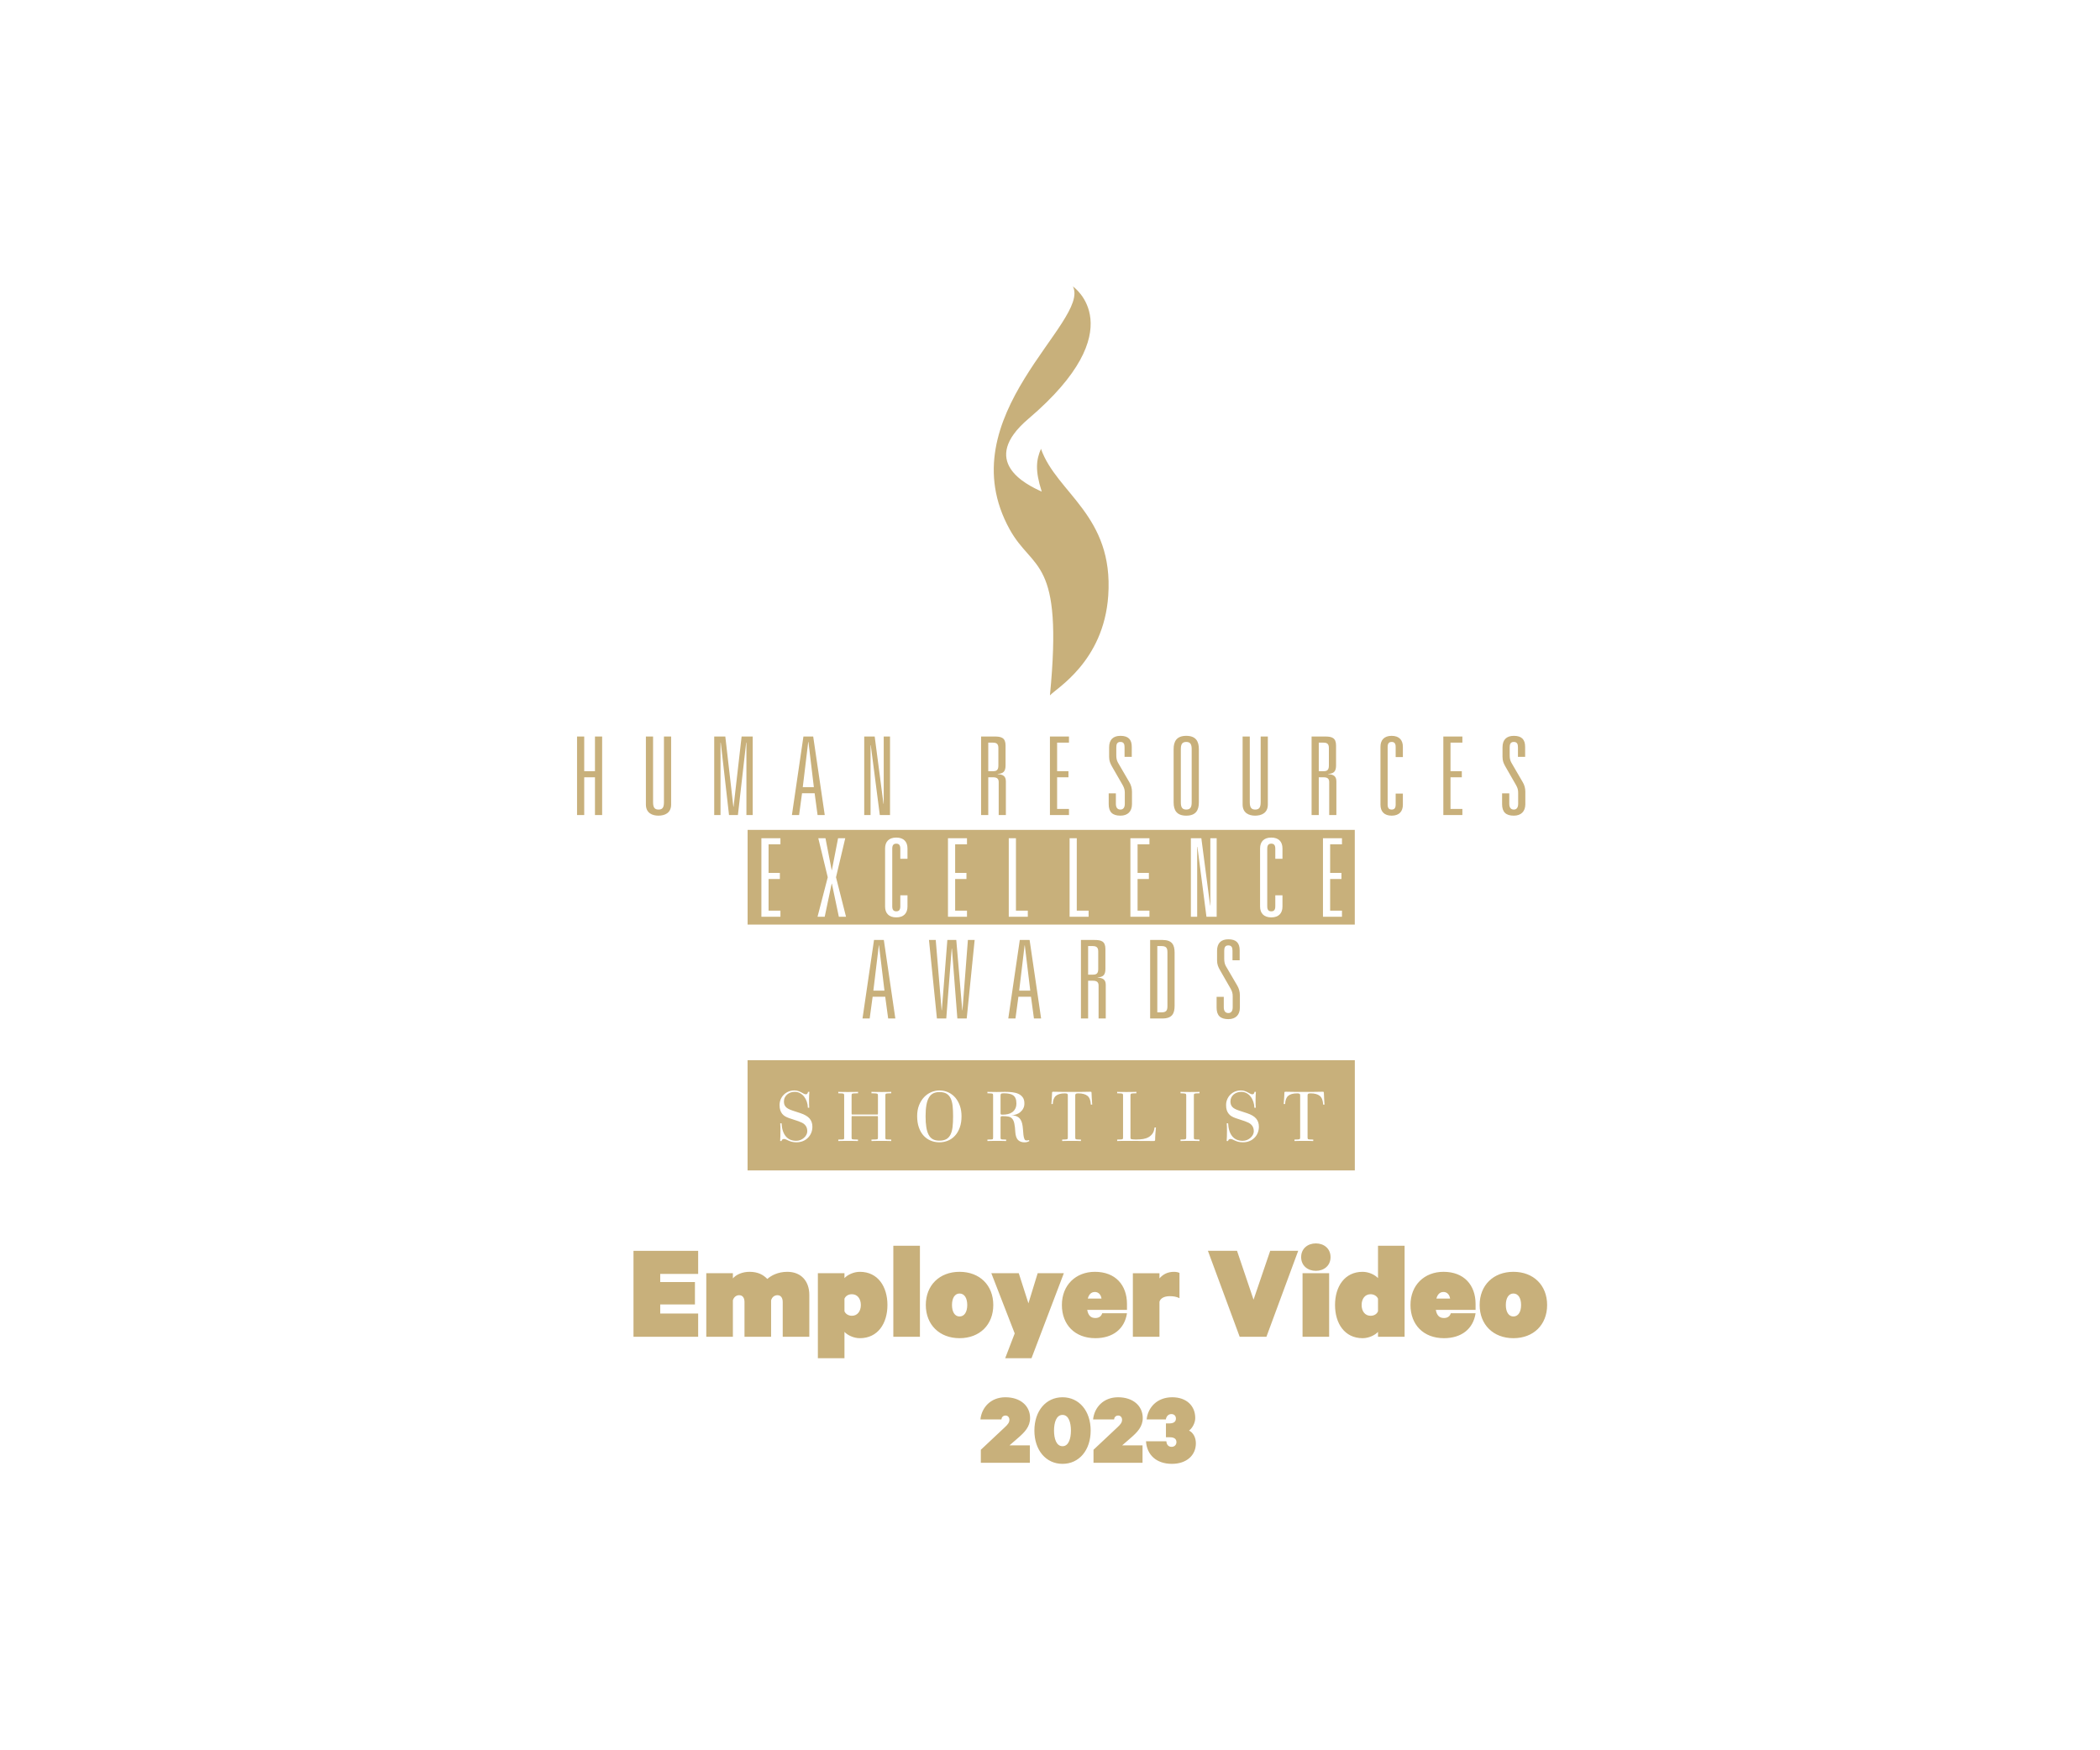 <?xml version="1.0" encoding="UTF-8"?>
<svg id="Ebene_1" data-name="Ebene 1" xmlns="http://www.w3.org/2000/svg" width="600" height="500" viewBox="0 0 600 500">
  <defs>
    <style>
      .cls-1 {
        fill: #c8b07b;
      }
    </style>
  </defs>
  <path class="cls-1" d="m299.98,198.657c3.85-39.59-4.82-35.384-11.48-47.391-17.96-32.4,23.18-59.428,18.04-69.443,0,0,17.6,12.033-12.72,37.825-14.28,12.149-.64,18.789,3.82,20.786-1.99-6.168-1.54-9.13-.22-12.221,4.48,12.699,20.8,18.974,19.22,41.936-1.29,18.886-14.96,26.548-16.66,28.508h0Zm87.1,65.47h-173.48v-27.05h173.48v27.05h0Zm-164.1-2.24v-1.74h-3.39v-9.04h3.23v-1.74h-3.23v-8.17h3.39v-1.74h-5.44v22.43h5.44Zm15.88-11.28l2.64-11.15h-2.05l-1.77,9.1h-.06l-1.77-9.1h-2.05l2.7,11.15-2.92,11.28h2.05l1.99-9.45h.06l1.99,9.45h2.05l-2.86-11.28h0Zm20.42,8.36v-3.2h-2.05v3.14c0,.96-.34,1.43-1.15,1.43-.81,0-1.15-.47-1.15-1.43v-16.47c0-.96.34-1.43,1.15-1.43.81,0,1.15.47,1.15,1.43v2.89h2.05v-2.95c0-1.9-1.06-3.11-3.2-3.11-2.14,0-3.2,1.21-3.2,3.11v16.59c0,1.89,1.06,3.1,3.2,3.1,2.14,0,3.2-1.21,3.2-3.1h0Zm17,2.92v-1.74h-3.38v-9.04h3.23v-1.74h-3.23v-8.17h3.38v-1.74h-5.43v22.43h5.43Zm17.38,0v-1.74h-3.39v-20.69h-2.05v22.43h5.44Zm17.37,0v-1.74h-3.38v-20.69h-2.05v22.43h5.43Zm17.38,0v-1.74h-3.39v-9.04h3.23v-1.74h-3.23v-8.17h3.39v-1.74h-5.44v22.43h5.44Zm19.21,0v-22.43h-1.81v19.2h-.06l-2.51-19.2h-2.99v22.43h1.8v-19.95h.07l2.58,19.95h2.92Zm18.8-2.92v-3.2h-2.05v3.14c0,.96-.34,1.43-1.15,1.43-.81,0-1.15-.47-1.15-1.43v-16.47c0-.96.34-1.43,1.15-1.43.81,0,1.15.47,1.15,1.43v2.89h2.05v-2.95c0-1.9-1.05-3.11-3.2-3.11-2.14,0-3.2,1.21-3.2,3.11v16.59c0,1.89,1.06,3.1,3.2,3.1,2.15,0,3.2-1.21,3.2-3.1h0Zm17,2.92v-1.74h-3.38v-9.04h3.23v-1.74h-3.23v-8.17h3.38v-1.74h-5.43v22.43h5.43Zm47.92-46.06c0,.72.13,1.43.47,2.02l3.26,5.6c.47.77.74,1.73.74,2.73v3.54c0,2.11-1.24,3.29-3.29,3.29-2.27,0-3.35-1.02-3.35-3.29v-3.08h2.05v2.96c0,1.05.4,1.67,1.3,1.67.84,0,1.24-.62,1.24-1.67v-3.14c0-.78-.15-1.37-.59-2.15l-3.01-5.25c-.56-.96-.87-1.7-.87-2.85v-2.71c0-2.2,1.15-3.29,3.23-3.29,2.3,0,3.23,1.09,3.23,3.14v2.86h-2.05v-2.74c0-.87-.22-1.52-1.18-1.52s-1.18.65-1.18,1.52v2.36h0Zm-18.96,17v-22.43h5.44v1.74h-3.39v8.17h3.23v1.74h-3.23v9.04h3.39v1.74h-5.44Zm-11.56-2.93c0,1.9-1.06,3.11-3.2,3.11-2.15,0-3.2-1.21-3.2-3.11v-16.58c0-1.9,1.05-3.11,3.2-3.11,2.14,0,3.2,1.21,3.2,3.11v2.95h-2.06v-2.89c0-.96-.34-1.43-1.14-1.43-.81,0-1.15.47-1.15,1.43v16.46c0,.97.34,1.43,1.15,1.43.8,0,1.14-.46,1.14-1.43v-3.13h2.06v3.19h0Zm-21.05,2.93v-9.42c0-1.08-.65-1.36-1.61-1.36h-1.37v10.78h-2.05v-22.43h3.82c1.96,0,3.17.34,3.17,2.58v5.68c0,1.74-.65,2.33-2.24,2.42v.07c1.46.09,2.33.52,2.33,2.08v9.6h-2.05Zm-1.61-12.52c.96,0,1.52-.28,1.52-1.62v-5.03c0-1.31-.68-1.52-1.74-1.52h-1.15v8.17h1.37Zm-15.92,9.5c0,2.49-1.86,3.2-3.64,3.2-1.7,0-3.57-.71-3.57-3.2v-19.41h2.05v18.76c0,1.62.53,2.11,1.55,2.11,1.06,0,1.56-.49,1.56-2.11v-18.76h2.05v19.41h0Zm-19.71-.59c0,2.21-.84,3.79-3.6,3.79-2.76,0-3.61-1.58-3.61-3.79v-15.22c0-2.2.85-3.79,3.61-3.79,2.76,0,3.6,1.59,3.6,3.79v15.22h0Zm-2.05-.06v-15.1c0-1.24-.25-2.11-1.55-2.11-1.31,0-1.55.87-1.55,2.11v15.1c0,1.24.24,2.11,1.55,2.11,1.3,0,1.55-.87,1.55-2.11h0Zm-17.06.56c0,2.11-1.24,3.29-3.29,3.29-2.27,0-3.36-1.02-3.36-3.29v-3.08h2.05v2.96c0,1.05.4,1.67,1.31,1.67.83,0,1.24-.62,1.24-1.67v-3.14c0-.78-.16-1.37-.59-2.15l-3.02-5.25c-.55-.96-.87-1.7-.87-2.85v-2.71c0-2.2,1.15-3.29,3.24-3.29,2.29,0,3.23,1.09,3.23,3.14v2.86h-2.06v-2.74c0-.87-.21-1.52-1.17-1.52-.97,0-1.19.65-1.19,1.52v2.36c0,.72.13,1.43.47,2.02l3.26,5.6c.47.77.75,1.73.75,2.73v3.54h0Zm-23.44,3.11v-22.43h5.44v1.74h-3.39v8.17h3.24v1.74h-3.24v9.04h3.39v1.74h-5.44Zm-14.64,0v-9.42c0-1.08-.65-1.36-1.61-1.36h-1.37v10.78h-2.05v-22.43h3.82c1.96,0,3.17.34,3.17,2.58v5.68c0,1.74-.65,2.33-2.24,2.42v.07c1.46.09,2.33.52,2.33,2.08v9.6h-2.05Zm-1.61-12.52c.96,0,1.52-.28,1.52-1.62v-5.03c0-1.31-.69-1.52-1.74-1.52h-1.15v8.17h1.37Zm-32.36,12.52l-2.58-19.95h-.06v19.95h-1.81v-22.43h2.99l2.51,19.2h.07v-19.2h1.8v22.43h-2.92Zm-17.78,0l-.84-6.22h-3.6l-.84,6.22h-2.05l3.29-22.43h2.79l3.3,22.43h-2.05Zm-1.06-7.96l-1.55-12.92h-.06l-1.56,12.92h3.17Zm-19.27,7.96v-20.69h-.07l-2.36,20.69h-2.54l-2.36-20.69h-.07v20.69h-1.8v-22.43h3.17l2.3,20.06h.06l2.3-20.06h3.17v22.43h-1.8Zm-21.51-3.02c0,2.49-1.86,3.2-3.64,3.2-1.7,0-3.57-.71-3.57-3.2v-19.41h2.05v18.76c0,1.62.53,2.11,1.56,2.11,1.05,0,1.55-.49,1.55-2.11v-18.76h2.05v19.41h0Zm-21.76,3.02v-10.78h-3.07v10.78h-2.05v-22.43h2.05v9.91h3.07v-9.91h2.05v22.43h-2.05Zm179.79,41.13c0,.71.12,1.43.46,2.02l3.27,5.59c.46.78.74,1.74.74,2.73v3.55c0,2.11-1.24,3.29-3.29,3.29-2.27,0-3.36-1.03-3.36-3.29v-3.08h2.05v2.95c0,1.06.41,1.68,1.31,1.68.84,0,1.24-.62,1.24-1.68v-3.14c0-.77-.15-1.36-.59-2.14l-3.01-5.25c-.56-.96-.87-1.71-.87-2.86v-2.7c0-2.21,1.15-3.3,3.23-3.3,2.3,0,3.23,1.09,3.23,3.14v2.86h-2.05v-2.73c0-.87-.22-1.53-1.18-1.53s-1.18.66-1.18,1.53v2.36h0Zm-14.18,13.36c0,2.2-.68,3.63-3.48,3.63h-3.51v-22.43h3.51c2.8,0,3.48,1.43,3.48,3.64v15.16h0Zm-2.05.15v-15.47c0-1.3-.43-1.74-1.8-1.74h-1.09v18.95h1.09c1.37,0,1.8-.43,1.8-1.74h0Zm-19.67,3.48v-9.41c0-1.09-.66-1.37-1.62-1.37h-1.37v10.78h-2.05v-22.43h3.83c1.95,0,3.16.34,3.16,2.58v5.69c0,1.73-.65,2.33-2.23,2.42v.06c1.46.09,2.33.53,2.33,2.08v9.6h-2.05Zm-1.62-12.52c.96,0,1.52-.28,1.52-1.61v-5.03c0-1.31-.68-1.53-1.74-1.53h-1.15v8.17h1.37Zm-16.85,12.52l-.84-6.21h-3.6l-.84,6.21h-2.05l3.29-22.43h2.8l3.29,22.43h-2.05Zm-1.05-7.95l-1.56-12.93h-.06l-1.55,12.93h3.17Zm-18.16,7.95h-2.67l-1.55-19.94h-.07l-1.55,19.94h-2.67l-2.27-22.43h1.93l1.68,20.07h.06l1.58-20.07h2.55l1.71,20.07h.06l1.55-20.07h1.93l-2.27,22.43h0Zm-22.44,0l-.84-6.21h-3.6l-.84,6.21h-2.05l3.29-22.43h2.8l3.29,22.43h-2.05Zm-1.06-7.95l-1.55-12.93h-.06l-1.56,12.93h3.17Zm18.91,30.77c-.28-.59-.68-1.04-1.19-1.35-.51-.3-1.19-.45-2.02-.45-.69,0-1.29.13-1.78.38-.5.26-.91.66-1.23,1.22-.32.55-.56,1.27-.71,2.14-.15.87-.23,1.93-.23,3.18,0,1.21.07,2.24.21,3.12.14.87.36,1.6.67,2.17.3.58.7,1,1.2,1.27.5.27,1.12.4,1.85.4.82,0,1.49-.14,2-.43.51-.29.91-.73,1.19-1.3.29-.58.48-1.29.59-2.15.1-.86.15-1.87.15-3.02,0-1.12-.04-2.12-.13-2.99-.09-.87-.28-1.61-.57-2.19Zm115.48-10.9v31.49h-173.5v-31.49h173.5Zm-154.98,18.99c0-.93-.27-1.7-.8-2.33-.54-.62-1.41-1.13-2.61-1.53l-2.29-.75c-.46-.15-.84-.31-1.15-.48-.31-.17-.56-.35-.75-.56-.19-.21-.32-.44-.41-.69-.08-.25-.12-.53-.12-.85,0-.43.08-.81.25-1.15.17-.34.39-.63.68-.87.28-.23.61-.42.98-.55.38-.13.76-.19,1.17-.19.55,0,1.06.12,1.51.37.46.25.85.58,1.18,1.0.32.41.58.9.77,1.45.18.56.29,1.13.3,1.73h.39c-.02-.31-.04-.67-.05-1.09,0-.43-.01-.86-.01-1.3,0-.4.01-.8.03-1.18.02-.38.05-.71.08-.98h-.4c-.03.2-.09.37-.19.5-.09.14-.23.2-.39.2-.21,0-.42-.05-.62-.16-.21-.12-.44-.24-.7-.38-.26-.14-.55-.27-.86-.38-.32-.12-.7-.18-1.13-.18-.62,0-1.19.11-1.71.33-.52.22-.97.53-1.34.91-.38.38-.67.82-.88,1.33-.2.5-.31,1.04-.31,1.61s.07,1.05.2,1.45c.13.41.32.75.55,1.04.24.29.52.54.85.73.34.19.7.36,1.11.5l2.68.89c.36.13.69.27,1.01.42.31.15.58.34.81.57.22.23.4.5.53.8.12.31.18.67.18,1.08,0,.35-.08.68-.26,1.01-.17.33-.4.62-.69.87-.29.26-.63.46-1.01.62-.38.15-.78.23-1.2.23-1.3,0-2.3-.44-3.01-1.32-.71-.88-1.1-2.11-1.17-3.67h-.39c.03.3.04.65.05,1.04.01.38.01.79.01,1.2,0,.5,0,1-.02,1.49-.01.49-.03.93-.06,1.32h.39c.09-.39.32-.58.71-.58.18,0,.37.04.58.14.21.1.45.21.72.33.27.13.59.24.96.34.36.09.8.14,1.3.14.66,0,1.27-.11,1.84-.34.56-.23,1.04-.54,1.44-.95.4-.4.71-.87.94-1.42.22-.55.33-1.13.33-1.76Zm22.53-9.95c-.47.01-.92.02-1.35.03-.43,0-.89.01-1.37.01-.53,0-1.04-.01-1.55-.01-.51-.01-.97-.02-1.38-.03v.41l.95.02c.36.02.6.05.72.12.12.06.18.21.18.46v5.16c0,.15-.02.24-.04.27-.03.03-.12.04-.27.04h-6.91c-.15,0-.24-.01-.27-.04-.02-.03-.04-.12-.04-.27v-5.18c0-.25.05-.4.14-.45.09-.06.34-.09.76-.11l.95-.02v-.41c-.41.01-.87.02-1.38.03-.51,0-1.02.01-1.55.01-.5,0-.98-.01-1.45-.01-.47-.01-.9-.02-1.27-.03v.41l.81.02c.39.02.63.05.73.12.09.06.14.21.14.44v12.08c0,.13-.01.22-.02.29-.01.07-.05.12-.1.16-.06.03-.14.06-.26.07-.12.01-.28.02-.49.02l-.81.02v.42c.39-.02.81-.03,1.28-.03.46-.01.94-.01,1.44-.01.53,0,1.04,0,1.54.01.5,0,.96.01,1.37.03v-.42l-.95-.02c-.42-.01-.67-.05-.75-.1-.09-.06-.13-.2-.13-.42v-5.86c0-.15.02-.24.04-.27.03-.03.12-.04.27-.04h6.91c.15,0,.24.01.27.04.02.03.04.12.04.27v5.86c0,.24-.05.38-.16.43-.1.05-.35.08-.74.09l-.95.02v.42c.44-.02.9-.03,1.38-.03.48-.01.99-.01,1.55-.01.48,0,.97,0,1.45.01.49,0,.91.01,1.27.03v-.42l-.81-.02c-.21,0-.37-.01-.49-.02-.12-.01-.2-.04-.26-.08-.05-.04-.09-.1-.1-.18-.02-.08-.02-.18-.02-.3v-12.04c0-.26.05-.42.16-.46.12-.05.35-.08.71-.1l.81-.02v-.41Zm20.08,6.96c0-1.05-.15-2.03-.45-2.92-.31-.9-.74-1.67-1.28-2.33-.55-.66-1.22-1.17-2-1.55-.78-.37-1.65-.56-2.61-.56-.8,0-1.58.17-2.35.5-.76.33-1.43.81-2.02,1.43-.59.63-1.07,1.39-1.43,2.3-.36.91-.54,1.94-.54,3.09,0,1.24.17,2.34.5,3.27.33.94.79,1.72,1.36,2.34.58.62,1.25,1.1,2.02,1.41.77.32,1.6.48,2.48.48.86,0,1.68-.16,2.45-.48.76-.31,1.44-.79,2.01-1.42.58-.63,1.03-1.41,1.36-2.34.34-.93.5-2,.5-3.22Zm19.38,7.09l-.11-.29c-.09.05-.23.09-.39.11-.17.02-.34.02-.52-.01-.08-.01-.16-.06-.24-.15-.08-.08-.15-.23-.23-.45-.08-.22-.14-.54-.2-.96-.05-.41-.1-.96-.14-1.64-.04-.6-.12-1.13-.23-1.61-.11-.48-.29-.89-.54-1.24-.25-.35-.58-.62-1-.81-.42-.19-.96-.3-1.62-.31.48,0,.96-.08,1.41-.23.46-.15.87-.37,1.22-.67.35-.29.64-.64.85-1.06.22-.41.32-.88.32-1.41,0-.72-.15-1.3-.46-1.73-.32-.44-.73-.78-1.24-1.01-.51-.24-1.11-.39-1.78-.47-.67-.08-1.37-.11-2.09-.11-.28,0-.63,0-1.06.02-.43.01-.86.02-1.31.02-.44,0-.89-.01-1.34-.02-.45-.02-.88-.02-1.28-.02v.41l.75.02c.39.02.63.05.73.11.1.05.14.22.14.49v11.94c0,.27-.02.45-.08.52-.05.07-.23.11-.52.12l-1.02.02v.42c.4-.02.85-.03,1.33-.03.49-.01.95-.01,1.4-.01.47,0,.91,0,1.33.01.41,0,.84.01,1.29.03v-.42l-.92-.02c-.32-.01-.51-.05-.58-.11-.07-.07-.1-.22-.1-.47v-5.51c0-.26.03-.43.09-.49.06-.06.23-.09.51-.09.68,0,1.23.04,1.67.13.44.09.79.29,1.06.6.27.3.47.75.6,1.36.14.6.23,1.41.28,2.42.07,1.09.34,1.86.79,2.31.46.44,1.07.66,1.81.66.32,0,.6-.03.82-.1.23-.07.43-.16.6-.27Zm17.96-10.4c-.03-.23-.05-.53-.06-.88-.02-.35-.04-.71-.07-1.07-.01-.33-.02-.63-.04-.89-.01-.27-.02-.43-.02-.5-.01-.18-.04-.28-.07-.3-.04-.03-.17-.04-.39-.04-.84.02-1.7.03-2.58.04-.89,0-1.77.01-2.66.01-.88,0-1.76-.01-2.61-.01-.86-.01-1.7-.02-2.52-.04-.22,0-.35.02-.38.05-.04.02-.06.12-.08.29,0,.07,0,.23-.01.49,0,.25-.02.55-.05.88l-.12,1.81h.39c.04-1.11.34-1.9.9-2.36.57-.47,1.41-.7,2.53-.7.35,0,.58.04.7.11.11.07.17.21.17.43v12.1c0,.24-.05.38-.16.44-.11.05-.35.09-.71.1l-.75.02v.42c.38-.02.8-.03,1.26-.03.46-.01.93-.01,1.38-.01h1.44c.45,0,.88.01,1.29.04v-.42l-.75-.02c-.4-.01-.65-.05-.74-.1-.09-.06-.14-.22-.14-.48v-12.04c0-.21.06-.35.16-.43.1-.09.34-.13.72-.13,1.15,0,2.02.24,2.61.71.59.47.91,1.31.96,2.51h.4Zm18.21,6.53h-.4c-.07.69-.25,1.26-.55,1.7-.3.43-.67.78-1.13,1.05-.46.26-.98.44-1.56.54-.58.09-1.19.14-1.83.14h-.45c-.14,0-.31-.01-.48-.02-.21-.01-.38-.03-.49-.05-.12-.02-.21-.05-.26-.1-.06-.04-.09-.09-.11-.16-.01-.07-.02-.16-.02-.27v-12.04c0-.22.05-.36.14-.42.09-.07.33-.1.74-.12l.81-.02v-.41c-.42.01-.88.02-1.38.03-.5,0-1.0.01-1.51.01-.49,0-.95-.01-1.39-.01-.43-.01-.84-.02-1.21-.03v.41l.81.02c.39.02.63.05.73.12.09.06.14.2.14.42v12.12c0,.21-.04.34-.12.41-.09.06-.34.1-.75.11l-.81.02v.42c.34-.02.73-.03,1.16-.03.43-.01.91-.01,1.44-.01.92,0,1.84,0,2.74.01.9,0,1.71.01,2.43.01.72,0,1.32,0,1.79.01.47,0,.75.01.83.01.18,0,.3-.03.37-.09.06-.05.09-.13.09-.25,0-.17,0-.41.01-.69.01-.29.02-.59.05-.93.03-.32.06-.64.08-.97.03-.34.06-.65.09-.94Zm12.45-10.18c-.36.01-.77.02-1.24.03-.46,0-.98.01-1.57.01-.57,0-1.05-.01-1.46-.01-.41-.01-.8-.02-1.16-.03v.41l.73.02c.33.02.57.05.7.11.13.05.2.2.2.43v12.1c0,.24-.06.38-.16.44-.1.05-.35.09-.74.1l-.73.02v.42c.36-.02.76-.03,1.18-.03.42-.01.9-.01,1.44-.01.53,0,1.04,0,1.53.01.49,0,.91.01,1.26.03v-.42l-.71-.02c-.4-.01-.65-.04-.75-.09-.09-.05-.14-.2-.14-.45v-12.1c0-.25.05-.4.16-.44.11-.05.36-.08.73-.1l.73-.02v-.41Zm16.96,9.95c0-.93-.26-1.7-.8-2.33-.53-.62-1.4-1.13-2.61-1.53l-2.28-.75c-.46-.15-.85-.31-1.16-.48-.31-.17-.56-.35-.75-.56-.18-.21-.32-.44-.4-.69-.08-.25-.13-.53-.13-.85,0-.43.09-.81.25-1.15.17-.34.39-.63.68-.87.28-.23.61-.42.99-.55.37-.13.76-.19,1.16-.19.55,0,1.06.12,1.52.37.46.25.85.58,1.17,1.0.33.41.58.9.77,1.45.19.56.29,1.13.3,1.73h.4c-.03-.31-.05-.67-.05-1.09-.01-.43-.01-.86-.01-1.3,0-.4.01-.8.03-1.18.02-.38.04-.71.07-.98h-.4c-.02.2-.09.37-.18.5-.1.14-.23.2-.4.2-.21,0-.41-.05-.62-.16-.21-.12-.44-.24-.7-.38-.25-.14-.54-.27-.86-.38-.32-.12-.69-.18-1.12-.18-.63,0-1.2.11-1.72.33-.52.22-.96.53-1.34.91-.37.38-.66.82-.87,1.33-.21.5-.31,1.04-.31,1.61s.06,1.05.19,1.45c.14.41.32.75.56,1.04.23.29.51.54.85.73.33.19.7.36,1.1.5l2.68.89c.36.13.7.27,1.01.42.31.15.58.34.81.57.23.23.41.5.53.8.12.31.19.67.19,1.08,0,.35-.09.68-.26,1.01-.18.33-.41.62-.7.87-.29.26-.63.46-1.01.62-.38.15-.78.23-1.19.23-1.31,0-2.31-.44-3.02-1.32-.7-.88-1.09-2.11-1.16-3.67h-.4c.03.3.05.65.06,1.04,0,.38.01.79.01,1.2,0,.5-.01,1-.02,1.49-.02.49-.04.93-.07,1.32h.4c.08-.39.32-.58.7-.58.18,0,.38.04.59.14.2.1.44.21.71.33.27.13.59.24.96.34.37.09.8.14,1.3.14.66,0,1.28-.11,1.84-.34.56-.23,1.04-.54,1.44-.95.41-.4.72-.87.94-1.42.22-.55.33-1.13.33-1.76Zm18.75-6.3c-.03-.23-.05-.53-.06-.88-.01-.35-.03-.71-.06-1.07-.02-.33-.03-.63-.04-.89-.02-.27-.02-.43-.02-.5-.02-.18-.04-.28-.08-.3-.03-.03-.16-.04-.38-.04-.85.02-1.71.03-2.59.04-.88,0-1.76.01-2.65.01-.89,0-1.76-.01-2.62-.01-.86-.01-1.7-.02-2.51-.04-.23,0-.36.02-.39.05-.03.02-.06.12-.07.29,0,.07-.01.23-.01.49-.01.25-.03.55-.05.88l-.13,1.81h.4c.04-1.11.34-1.9.9-2.36.56-.47,1.4-.7,2.53-.7.34,0,.57.04.69.11.12.07.18.21.18.43v12.1c0,.24-.06.38-.17.44-.11.05-.34.09-.7.1l-.75.02v.42c.37-.02.79-.03,1.25-.03.47-.01.93-.01,1.39-.01h1.43c.46,0,.89.01,1.29.04v-.42l-.75-.02c-.4-.01-.65-.05-.74-.1-.09-.06-.13-.22-.13-.48v-12.04c0-.21.05-.35.16-.43.1-.09.34-.13.71-.13,1.15,0,2.02.24,2.61.71.59.47.91,1.31.97,2.51h.39Zm-88.36,1.16c.22-.41.33-.91.33-1.51,0-.58-.08-1.06-.24-1.43-.16-.38-.39-.67-.7-.89-.3-.21-.68-.36-1.12-.44-.44-.09-.94-.13-1.5-.13-.46,0-.73.05-.83.15-.1.09-.14.28-.14.56v4.95c0,.2.03.33.09.38.06.05.24.07.53.07.51,0,1.01-.05,1.48-.16.48-.11.9-.3,1.25-.55.36-.26.64-.59.85-1Zm-90.597,40.604v6.599h-10.838v2.319h9.918v6.399h-9.918v2.6h10.838v6.639h-18.477v-24.556h18.477Zm25.479,5.999c3.84,0,6.279,2.56,6.279,6.599v11.958h-7.599v-9.918c0-1.08-.44-1.96-1.521-1.96-.84,0-1.559.56-1.799,1.479v10.398h-7.6v-9.918c0-1.08-.439-1.96-1.52-1.96-.84,0-1.559.56-1.799,1.479v10.398h-7.6v-18.157h7.6v1.48c.959-1.12,2.76-1.88,4.759-1.88,2.399,0,3.919.84,5.079,2.039,1.04-.92,2.959-2.039,5.719-2.039Zm16.322,24.676h-7.598v-24.276h7.598v1.4c.84-.92,2.6-1.8,4.4-1.8,5.158,0,7.879,4.239,7.879,9.479s-2.721,9.479-7.879,9.479c-1.801,0-3.561-.88-4.4-1.8v7.519Zm0-13.397c.32.76,1.16,1.279,2.12,1.279,1.601,0,2.56-1.319,2.56-3.079s-.959-3.08-2.56-3.08c-1.04,0-1.8.521-2.12,1.28v3.6Zm21.561,7.278h-7.6v-25.996h7.6v25.996Zm11.319.4c-5.719,0-9.638-3.84-9.638-9.479,0-5.64,3.919-9.479,9.638-9.479,5.759,0,9.639,3.839,9.639,9.479,0,5.639-3.88,9.479-9.639,9.479Zm0-12.759c-1.359,0-2.159,1.32-2.159,3.28,0,1.959.8,3.279,2.159,3.279,1.399,0,2.2-1.32,2.2-3.279,0-1.96-.801-3.28-2.2-3.28Zm13.042,18.478l2.719-7.079-6.679-17.197h7.839l2.76,8.599,2.639-8.599h7.479l-9.238,24.276h-7.518Zm34.797-12.838c-.68,4.52-4.08,7.119-9.039,7.119-5.839,0-9.559-3.84-9.559-9.479,0-5.72,4-9.479,9.439-9.479,5.838,0,9.158,3.759,9.158,9.198v1.68h-11.358c.28,1.56,1,2.319,2.319,2.319.92,0,1.68-.399,1.96-1.359h7.079Zm-11.198-4.199h3.919c-.16-1.08-.84-1.88-1.879-1.88-1.08,0-1.721.72-2.04,1.88Zm26.198-.12c-.879-.4-1.639-.56-2.76-.56-1.719,0-2.719.68-2.959,1.6v9.998h-7.599v-18.157h7.599v1.48c.96-1.12,2.279-1.88,4.16-1.88.719,0,1.279.16,1.559.319v7.199Zm17.201,11.038l-9.078-24.556h8.318l4.719,13.957,4.76-13.957h7.998l-9.078,24.556h-7.639Zm21.76-18.837c-2.279,0-4.199-1.439-4.199-3.919s1.92-3.92,4.199-3.92,4.199,1.44,4.199,3.92-1.92,3.919-4.199,3.919Zm3.799,18.837h-7.598v-18.157h7.598v18.157Zm13.96-1.399c-.84.92-2.6,1.8-4.399,1.8-5.158,0-7.879-4.239-7.879-9.479s2.721-9.479,7.879-9.479c1.8,0,3.56.88,4.399,1.8v-9.239h7.599v25.996h-7.599v-1.399Zm0-9.479c-.319-.76-1.159-1.28-2.12-1.28-1.6,0-2.559,1.32-2.559,3.08s.959,3.079,2.559,3.079c1.041,0,1.801-.52,2.12-1.279v-3.6Zm27.878,4.159c-.68,4.52-4.079,7.119-9.038,7.119-5.839,0-9.559-3.84-9.559-9.479,0-5.72,3.999-9.479,9.438-9.479,5.839,0,9.158,3.759,9.158,9.198v1.68h-11.357c.279,1.56,1,2.319,2.319,2.319.919,0,1.68-.399,1.96-1.359h7.078Zm-11.197-4.199h3.918c-.159-1.08-.84-1.88-1.879-1.88-1.08,0-1.72.72-2.039,1.88Zm21.998,11.318c-5.719,0-9.638-3.84-9.638-9.479,0-5.64,3.919-9.479,9.638-9.479,5.76,0,9.639,3.839,9.639,9.479,0,5.639-3.879,9.479-9.639,9.479Zm0-12.759c-1.359,0-2.159,1.32-2.159,3.28,0,1.959.8,3.279,2.159,3.279,1.4,0,2.2-1.32,2.2-3.279,0-1.96-.8-3.28-2.2-3.28Zm-145.105,34.859c-.75,0-1.141.569-1.17,1.109h-6c.359-3.42,2.939-6.33,7.14-6.33,4.26,0,7.05,2.431,7.05,5.94,0,2.46-1.561,4.05-3.391,5.64l-2.489,2.16h5.819v4.979h-14.01v-3.72l6.84-6.42c.9-.84,1.32-1.38,1.32-2.16,0-.689-.449-1.199-1.109-1.199Zm8.25,4.289c0-5.609,3.3-9.51,8.039-9.51,4.74,0,8.04,3.9,8.04,9.51,0,5.61-3.3,9.51-8.04,9.51-4.739,0-8.039-3.899-8.039-9.51Zm5.609,0c0,2.25.63,4.47,2.43,4.47,1.77,0,2.4-2.22,2.4-4.47s-.631-4.47-2.4-4.47c-1.8,0-2.43,2.22-2.43,4.47Zm18.33-4.289c-.75,0-1.141.569-1.17,1.109h-6c.359-3.42,2.939-6.33,7.14-6.33,4.26,0,7.05,2.431,7.05,5.94,0,2.46-1.561,4.05-3.391,5.64l-2.489,2.16h5.819v4.979h-14.01v-3.72l6.84-6.42c.9-.84,1.32-1.38,1.32-2.16,0-.689-.449-1.199-1.109-1.199Zm13.649,2.249h.96c1.051,0,1.891-.359,1.891-1.38,0-.75-.48-1.289-1.32-1.289-.9,0-1.439.72-1.561,1.529h-5.489c.36-3.39,2.94-6.33,7.319-6.33,4.02,0,6.57,2.4,6.57,5.94,0,1.38-.84,2.91-1.771,3.569,1.229.63,1.95,2.01,1.95,3.66,0,3.39-2.641,5.85-6.84,5.85-4.47,0-7.17-2.58-7.41-6.449h5.82c.061.93.54,1.59,1.5,1.59.779,0,1.38-.54,1.38-1.351,0-.989-.78-1.38-1.86-1.38h-1.14v-3.96Z"/>
</svg>